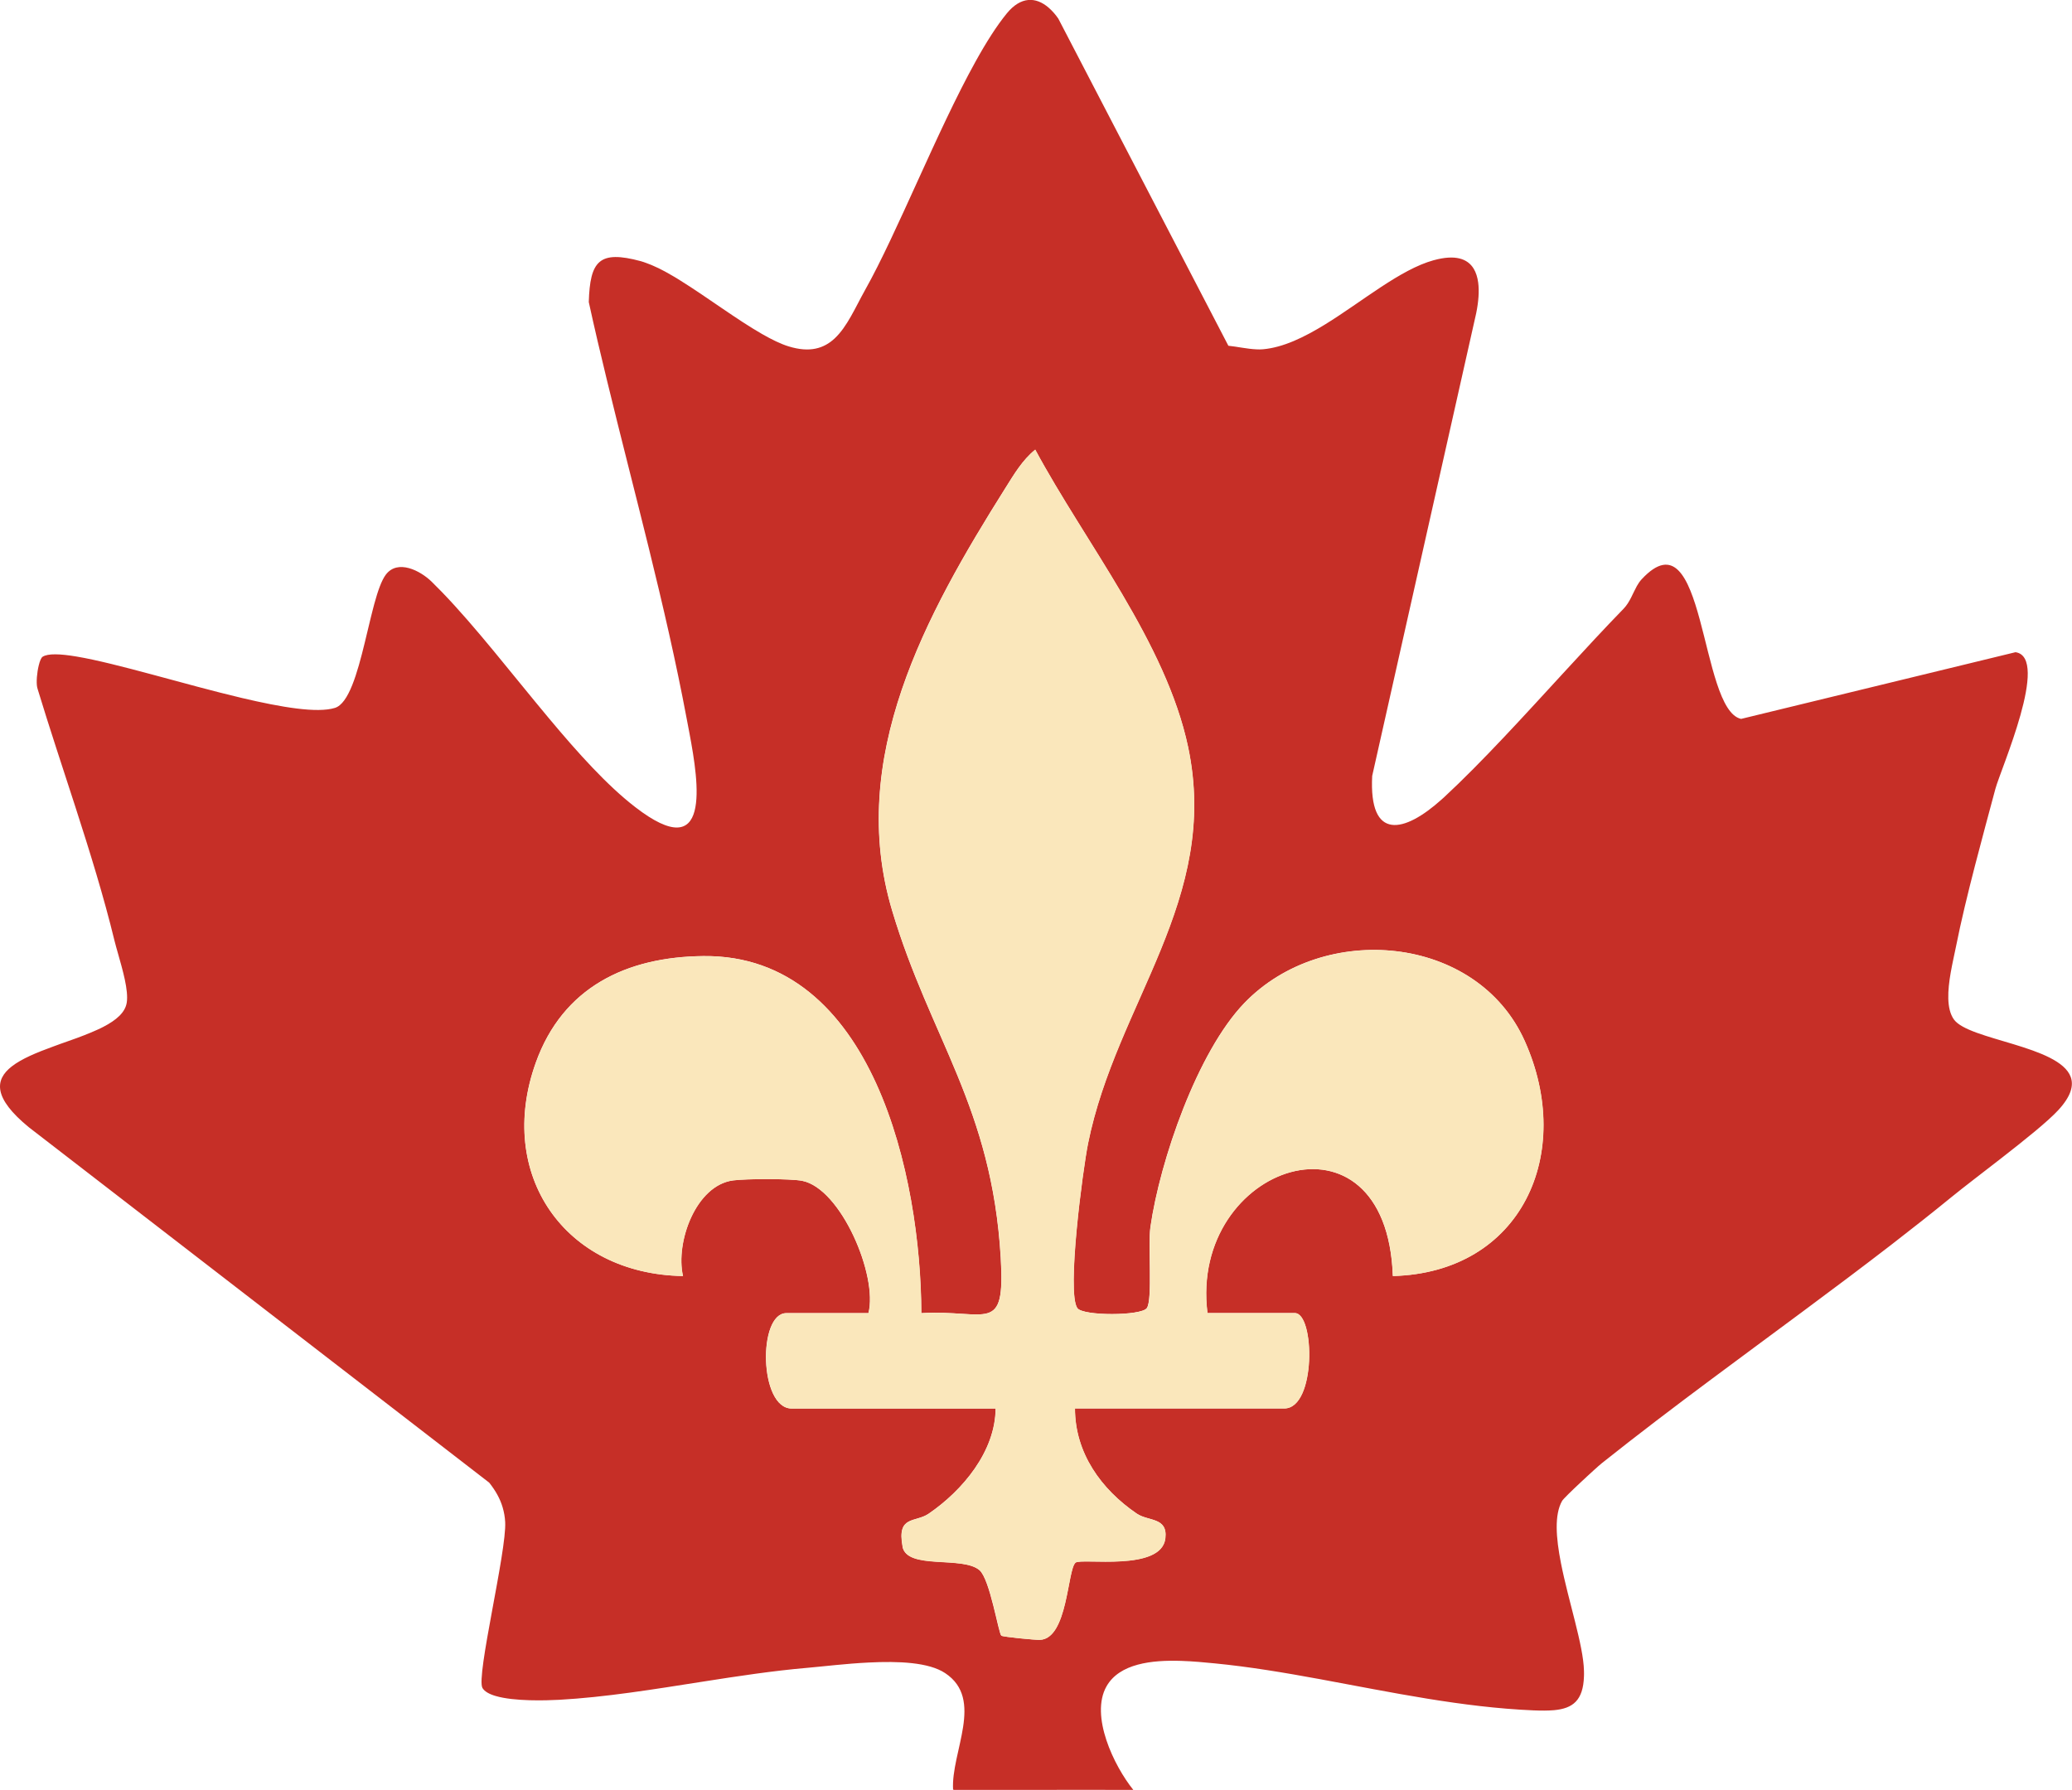 <svg xmlns="http://www.w3.org/2000/svg" id="Layer_2" viewBox="0 0 316.51 273.46"><defs><style>.cls-1{fill:#fae7bb;}.cls-2{fill:#c62f27;}</style></defs><g id="Layer_1-2"><path class="cls-2" d="M145.74,273.45c9.06.02,18.15-.03,27.21,0,.06,0,.11,0,.17,0h0c-2.95-3.66-6.65-11.33-4.09-15.83,1.98-3.48,6.91-4.03,11.41-3.88,1.86.06,3.65.24,5.12.38,10.57,1.03,21.44,3.6,32.46,5.39,5.37.87,10.78,1.56,16.21,1.79,1.19.05,2.25.05,3.18-.03,2.84-.27,4.43-1.47,4.55-5.17,0-.27.02-.55,0-.86-.09-3.9-2.37-10.6-3.52-16.46-.76-3.87-1.02-7.37.18-9.48.16-.28,1.45-1.54,2.81-2.81.34-.32.68-.64,1.02-.95s.65-.6.94-.86c.58-.53,1.05-.94,1.27-1.12,5.5-4.38,11.14-8.66,16.82-12.89,9.22-6.87,18.52-13.63,27.41-20.49,3.14-2.43,6.23-4.86,9.24-7.32,1.8-1.47,4.67-3.65,7.56-5.9,3.57-2.78,7.16-5.65,8.75-7.39,1.91-2.08,2.36-3.72,1.87-5.05-1.76-4.76-15.55-5.62-17.83-8.76,0,0,0,0,0,0-1.18-1.63-.96-4.51-.5-7.16.26-1.48.59-2.9.81-3.99.75-3.79,1.79-8.06,2.89-12.33,1.05-4.07,2.16-8.14,3.13-11.77.79-2.96,8.38-20.09,3.07-20.87l-41.92,10.19c-6.42-1.41-5.34-31.93-15.19-21.33-.28.3-.52.66-.73,1.03-.63,1.13-1.07,2.48-2.04,3.48,0,0,0,0,0,0-2.83,2.91-5.81,6.13-8.84,9.43-6.27,6.82-12.75,13.97-18.59,19.38-.12.11-.25.22-.37.33-5.67,5.09-11.11,6.4-10.59-3.61l15.89-70.7c.35-1.73.48-3.34.3-4.68-.11-.81-.33-1.52-.68-2.1-.94-1.56-2.84-2.2-6.09-1.31,0,0,0,0-.01,0-5.11,1.4-10.86,6.27-16.58,9.8-3.22,1.98-6.43,3.54-9.52,3.81-.33.03-.66.03-1,.01-1.41-.06-2.93-.41-4.28-.55l-16.1-30.97-9.88-19.01c-.46-.67-.97-1.23-1.49-1.68-1.94-1.67-4.24-1.71-6.36.87-1.56,1.9-3.18,4.46-4.81,7.41-5.85,10.55-11.95,26.14-16.85,34.86,0,0,0,0,0,0-1.51,2.7-2.74,5.63-4.67,7.42-1.63,1.51-3.77,2.2-7.01,1.2-1.21-.37-2.59-1.05-4.06-1.89-3.88-2.22-8.42-5.65-12.48-8.17-.19-.12-.38-.23-.56-.35-.12-.07-.24-.14-.35-.21-.4-.24-.8-.47-1.19-.68-.09-.05-.18-.1-.27-.15-.32-.17-.62-.33-.93-.48-.26-.13-.51-.24-.77-.35-.12-.05-.24-.11-.36-.16-.26-.11-.52-.21-.78-.3-.28-.1-.57-.21-.84-.28-6.36-1.71-7.75-.05-7.94,6.25.87,3.98,1.8,7.95,2.77,11.92,4.17,17.2,8.92,34.34,12.18,51.7.13.68.28,1.44.43,2.26,1.45,7.7,3.37,20.28-8.29,11.27-4.28-3.3-8.74-8.25-13.2-13.59-5.57-6.66-11.14-13.91-16.37-19.31-.52-.53-1.03-1.05-1.54-1.55-1.71-1.66-5.16-3.46-6.98-1.06-.65.86-1.22,2.48-1.76,4.46-.08.31-.17.63-.25.96-.1.39-.2.79-.3,1.19-.26,1.07-.53,2.2-.8,3.32-.04.15-.07.31-.11.46-1.15,4.73-2.47,9.33-4.56,9.97,0,0,0,0,0,0-2.69.83-8.08-.07-14.23-1.52-8.76-2.07-19.05-5.29-25.26-6.33-2.5-.42-4.35-.48-5.15.03-.23.14-.44.67-.6,1.33-.27,1.09-.4,2.56-.24,3.35.02.09.04.18.07.25,0,.01,0,.03.01.04,1.8,5.93,3.81,11.95,5.76,17.99,2.2,6.82,4.33,13.67,5.98,20.46.14.56.32,1.2.52,1.9.71,2.51,1.64,5.67,1.34,7.54-.24,1.51-1.63,2.68-3.56,3.68-.3.15-.61.31-.93.45s-.65.29-.99.43c-.34.14-.69.28-1.04.42-.35.14-.72.27-1.08.41-.23.09-.46.17-.7.25-.44.16-.88.32-1.32.47-.13.05-.27.09-.4.14-.24.09-.48.17-.71.26-.17.06-.35.12-.52.19-2.47.9-4.8,1.85-6.32,3.04-2.61,2.04-2.85,4.8,2.61,9.28h0s16.36,12.63,16.36,12.63l43.12,33.29,10.85,8.38c.96,1.21,1.66,2.43,2.06,3.8.2.69.34,1.42.38,2.21.25,4.43-4.48,23.61-3.47,25.36.32.54,1.04.94,2,1.22,2.86.85,7.75.69,9.63.59.01,0,.03,0,.04,0,7.09-.39,14.53-1.61,21.93-2.77,5.41-.85,10.81-1.67,16.04-2.12,2.42-.21,5.87-.64,9.37-.81,4.55-.23,9.17-.04,11.67,1.62,6.03,4,.87,12.04,1.21,17.81h0s.09,0,.14,0ZM137.87,236.28c-.9-4.82,1.93-3.63,3.97-5.02,5.18-3.54,10.2-9.5,10.24-16.08h-31.16c-4.97,0-5.18-14.57-.81-14.57h12.54c1.48-5.7-4.2-19.08-10.14-20.22-1.84-.35-8.57-.32-10.54-.06-5.69.76-8.83,9.45-7.65,14.61-18.1-.3-28.6-15.54-22.48-32.6,4.13-11.51,13.83-16.17,25.61-16.28,26.05-.26,33.21,33.98,33.28,54.55,10.12-.57,12.84,3.42,12.13-8.5-1.36-23.07-10.76-33.47-16.59-53.01-6.95-23.28,5.14-45.2,17.27-64.49,1.35-2.14,2.59-4.29,4.59-5.92,7.63,14.2,19.98,29.48,23.35,45.43,4.92,23.28-10.95,39.07-15.28,60.55-.8,3.96-3.3,22.79-1.64,25.17.86,1.23,9.79,1.2,10.62,0,.91-1.31.15-9.63.55-12.4,1.46-10.14,7.16-26.75,14.35-34.21,12.08-12.54,35.52-10.49,42.82,5.79,7.71,17.19-.47,35.39-20.14,35.92-.95-27.19-31.17-17.04-28.32,5.66h13.35c3.05,0,3.28,14.57-1.62,14.57h-31.97c0,6.79,3.98,12.34,9.43,16.06,1.78,1.22,4.74.51,4.38,3.76-.57,5.18-12.86,2.98-13.73,3.74-1.25,1.09-1.18,11.6-5.42,11.79-.74.03-5.68-.45-5.91-.64-.43-.35-1.73-8.63-3.34-10.01-2.61-2.24-11.09,0-11.76-3.61Z"></path><path class="cls-1" d="M152.97,249.89c.23.19,5.17.67,5.91.64,4.24-.2,4.17-10.71,5.42-11.79.86-.75,13.15,1.45,13.73-3.74.36-3.24-2.6-2.54-4.38-3.76-5.45-3.72-9.43-9.27-9.43-16.06h31.97c4.9,0,4.67-14.57,1.62-14.57h-13.35c-2.85-22.7,27.37-32.85,28.32-5.66,19.66-.53,27.85-18.74,20.14-35.92-7.3-16.27-30.73-18.33-42.82-5.79-7.19,7.46-12.89,24.07-14.35,34.21-.4,2.77.36,11.1-.55,12.4-.84,1.2-9.77,1.23-10.62,0-1.66-2.38.84-21.21,1.64-25.17,4.34-21.47,20.2-37.27,15.28-60.55-3.37-15.95-15.72-31.23-23.35-45.43-2,1.63-3.24,3.78-4.59,5.92-12.13,19.29-24.22,41.21-17.27,64.49,5.83,19.54,15.23,29.94,16.59,53.01.7,11.91-2.02,7.93-12.13,8.5-.07-20.57-7.23-54.8-33.28-54.55-11.79.12-21.48,4.77-25.61,16.28-6.13,17.06,4.38,32.3,22.48,32.6-1.18-5.16,1.96-13.86,7.65-14.61,1.97-.26,8.71-.29,10.54.06,5.94,1.14,11.61,14.51,10.14,20.22h-12.54c-4.37,0-4.16,14.57.81,14.57h31.16c-.04,6.58-5.06,12.54-10.24,16.08-2.03,1.39-4.87.2-3.97,5.02.67,3.61,9.15,1.37,11.76,3.61,1.61,1.38,2.92,9.66,3.34,10.01Z"></path></g></svg>